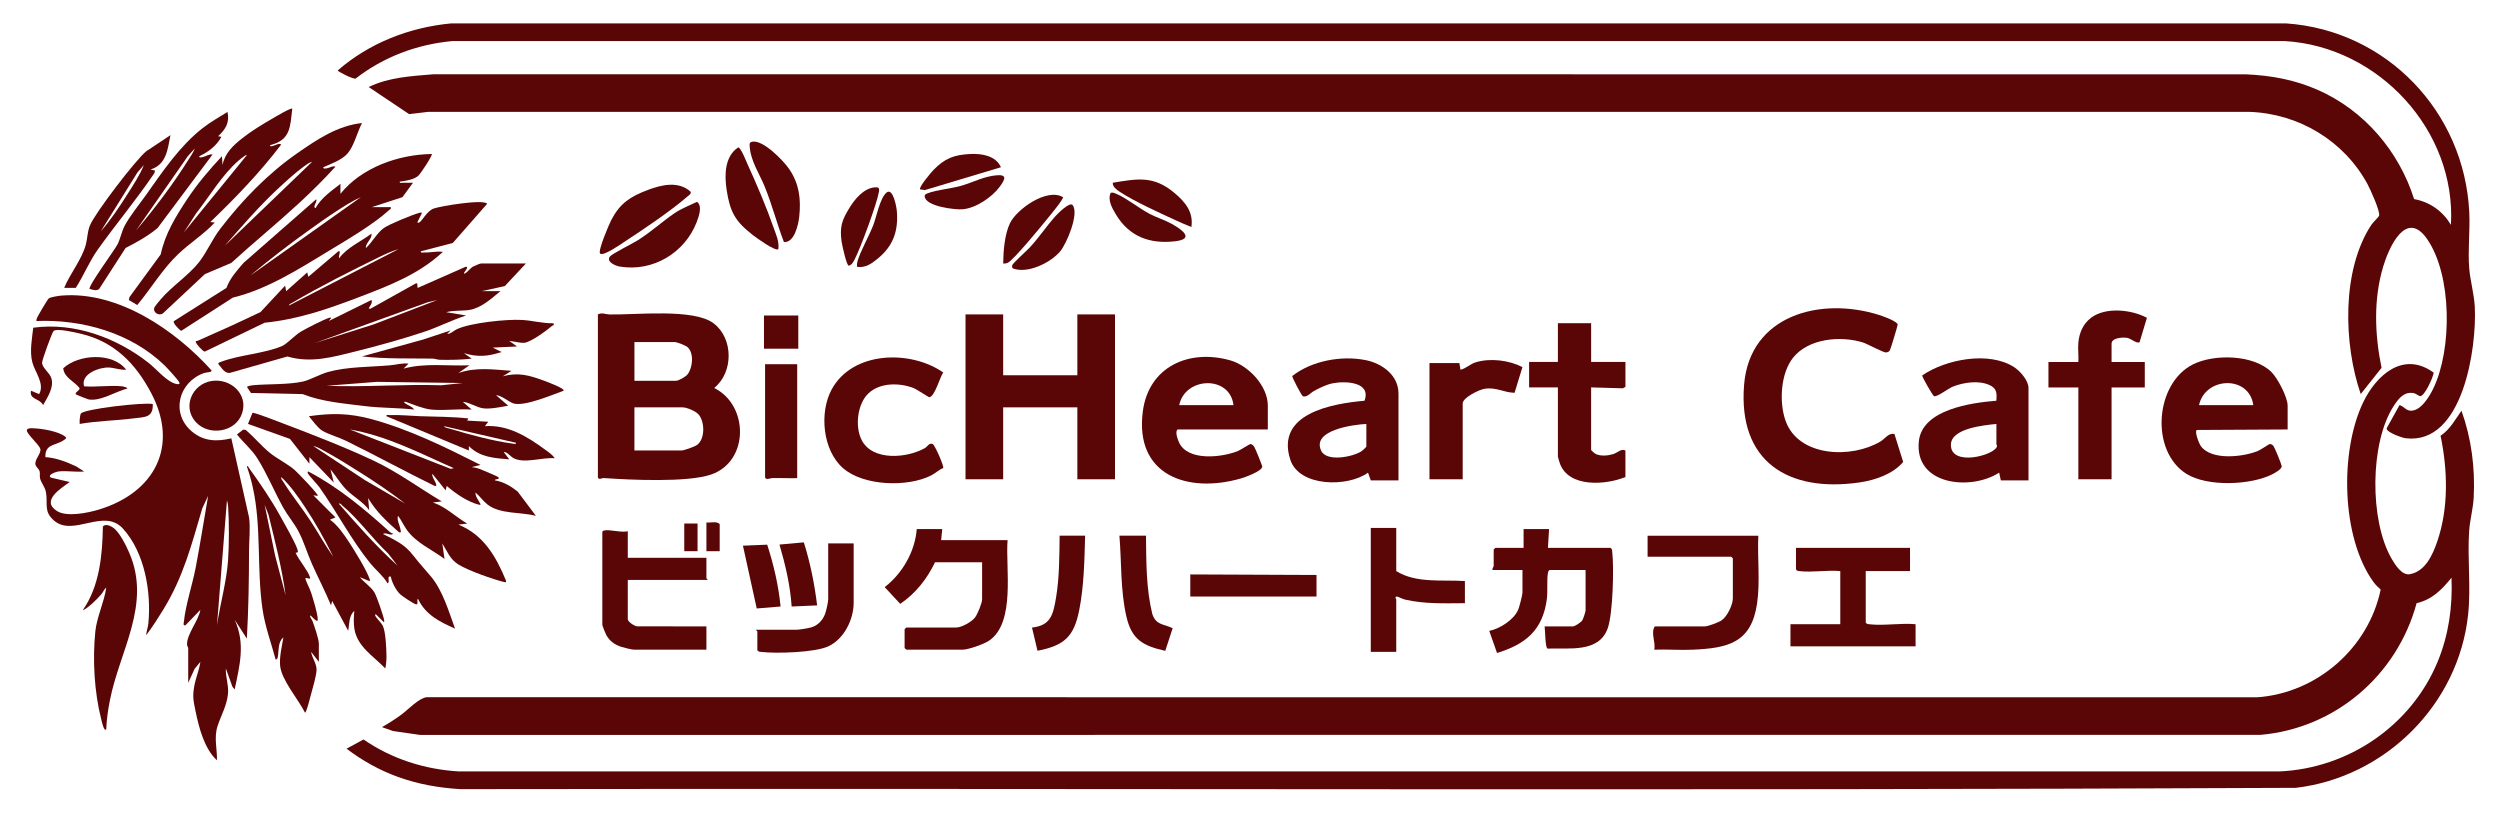 <svg viewBox="0 0 1778.82 579.39" xmlns="http://www.w3.org/2000/svg" data-sanitized-data-name="レイヤー 1" data-name="レイヤー 1" id="_レイヤー_1">
  <defs>
    <style>
      .cls-1 {
        fill: #5b0606;
      }
    </style>
  </defs>
  <path d="M1707.3,288.27c2.77.6,4.43,3.62,7.55,3.92,7.41.72,13.71-9.99,16.49-15.71,13.47-27.72,13.51-80.78-4.5-106.55-14.9-21.32-27.09,6.23-31.14,19.76-6.98,23.31-6.02,48.42-1.16,72.04l-14.82,18.67c-12.23-35.5-13.73-88.06,7.54-120.39,1.16-1.76,5.04-5.42,5.48-6.39,1.22-2.69-6.32-19.12-8.17-22.54-16.61-30.78-48.93-50.3-84.01-51.47H304.44s-13.33,1.6-13.33,1.6l-28.77-19.28c14.3-6.99,30.51-7.78,46.04-9.09l1289.77.04c18.09.85,34.55,3.83,51.11,11.13,32.88,14.49,57.67,43.51,68.44,77.65,11.27,2.05,20.35,8.57,26.21,18.3,3.82-67.12-51.45-126.8-118.14-130.73H321.78c-25.07,2.31-48.89,11.25-68.72,26.66-1.78.67-12.79-5.05-12.78-5.76,22.56-19.59,50.92-30.64,80.71-33.49h1305.57c71.64,4.9,126.89,62.93,130.39,134.23.64,13.05-1.09,27.31-.02,40.17.74,8.86,3.49,18.18,3.96,27.54,1.44,28.48-8.28,98.2-49.19,93.24-2.67-.32-13.79-4.27-13.55-7.05l9.14-16.48Z" class="cls-1"></path>
  <path d="M1751.39,292.2c7.09,19.65,9.82,40.9,8.71,61.83-.42,7.91-2.66,15.76-3.21,23.56-1.38,19.59,1.37,40.05-.77,59.86-6.89,63.87-58.86,115.63-122.61,123.12-435.31,2.09-870.83.25-1306.22.92-15.31-.96-29.69-3.49-44.1-8.68-13.18-4.74-25.47-11.67-36.61-20.09l12.07-6.56c20.14,13.84,43.39,21.28,67.85,22.73h1295.33c49.13-2.13,93.83-32.61,112.6-78,7.83-18.94,10.77-39.31,9.87-59.81-6.84,8.43-13.75,15.55-24.82,18.1-13.82,51.22-57.84,89.12-111.09,93.69l-1309.47.05-19.29-2.77-7.85-2.77c4.67-2.65,9.82-5.92,14.11-9.13,4.68-3.51,12.3-11.66,17.76-12.17l1302.43.07c42.54-3.04,79.18-35.05,87.83-76.65-1.72-1.51-3.74-3.48-5.08-5.33-23.04-31.81-24.07-92.93-7.43-127.76,9.41-19.7,28.78-36.93,50.25-21.24-.35,3.21-6.56,16.97-9.64,16.68-1.21-.11-2.98-1.89-4.92-2.19-6.67-1.03-10.48,4.01-13.76,8.99-17.26,26.24-17.34,81.76-1.69,108.8,2.48,4.28,7.3,12.1,12.93,11.13,11.18-1.94,16.42-13.91,19.72-23.64,8.04-23.72,7.33-50.61,2.23-74.87,6.75-4.55,10.36-11.41,14.88-17.85Z" class="cls-1"></path>
  <path d="M41.33,335.5c-1.19.16-8.15,2.37-5.13,4.34l13.4,3.13c-6.29,4.55-20.82,13.4-8.92,20.73,6.97,4.3,21.74,1.25,29.41-1.05,39.7-11.9,57.62-44.94,37.44-83.07-11.18-21.13-26.35-36.54-50.04-42.11-3.69-.87-16.96-4.04-19.32-1.97-1.13.99-8.16,20.39-8.22,22.54-.1,3.64,5.59,7.24,6.67,11.29,1.81,6.76-2.89,13.36-5.94,18.92-2.66-5.08-9.87-3.77-8.65-10.23l5.8,2.42c4.21-7.31-3.08-15.82-4.83-22.68-2.02-7.92-.22-16.61.64-24.58,29.26-4.05,59.55,7.23,82.28,25.17,5.43,4.28,13.07,13.71,19.76,14.9.98.17,2.54.34,1.92-1.13-.71-1.7-8.75-10.43-10.61-12.23-23.73-22.97-58.41-32.8-91.02-31.47-.19-.92.1-1.51.43-2.32.62-1.54,7.47-13.17,8.29-13.76,1.4-1,7.04-1.85,9.01-2.01,40.26-3.37,81.09,24.64,106.74,53.14.68,1.58-3.66,1.39-5.16,1.92-18.36,6.46-24.07,28.88-8.61,41.75,8.39,6.98,17.67,7.2,27.92,4.76l12.62,56.28c1.07,7.91-.01,16-.02,23.57-.02,20.96-.36,41.71-1.55,62.62l-8.65-13.38c7.73,17.11,3.56,32.23-.02,49.6l-1.59-1.94-4.69-13.01c-.25,5.97,2.05,11.7,1.56,17.71-.69,8.41-5.02,15.82-7.45,23.25-2.67,8.18-.27,16.07-.42,24.38-8.95-8.08-12.85-23.23-15.21-34.78-1.51-7.39-2.33-10.39-.96-17.99,1.05-5.82,3.53-11.42,4.35-17.29l-4.08,4.96-4.57,9.99v-24.8c0-.3-.78-1.33-.83-2.35-.37-7.38,8.31-17.24,9.49-24.81l-10.64,11.02c-1.92.36-1.18-1.5-1.07-2.65,1.02-11.07,6.08-26.53,8.32-38.14,3.29-17.03,5.9-34.24,8.91-51.32l-4.14,8.84c-7.78,26.24-13.39,48.64-27.82,72.18-3.79,6.18-7.77,12.39-12.14,18.17.15-2.81,1.28-5.48,1.55-8.28,2.21-22.36-2.52-50.59-18.13-67.67-13.59-14.87-35.1,6.07-48.83-5.53-7.69-6.5-4.44-11.9-5.86-20.12-.69-4.02-3.4-6.75-4.2-9.97-.42-1.68.08-3.47-.36-5.15s-2.71-3.02-2.97-4.97c-.48-3.55,4.06-7.52,3.54-10.64-.57-3.42-11.14-11.81-9.47-14.11,1.26-1.16,3.19-.86,4.77-.81,5.93.18,17.85,2.2,22.41,5.96,1.4,1.15-.3,1.94-1.29,2.6-5.94,3.97-13.15,2.45-12.87,11.94,7.71.51,15.16,3.41,22.08,6.68l5.5,3.56c-5.79.57-12.91-.77-18.51,0ZM154.38,444.93c2.21-14.94,6.8-31.06,7.88-46.06.78-10.84.81-27.76.05-38.6-.11-1.52-.4-2.85-.83-4.29l-7.09,88.95Z" class="cls-1"></path>
  <path d="M425.41,223.71c3.05-1.56,5.38-.02,8.24.04,18.76.38,59.87-4.44,74.07,6.28s14.27,34.93.43,46.04c24.64,12.07,25.08,52.23-2.2,61.58-16.85,5.77-57.59,3.83-76.22,2.51-1.77-.13-3.23,1.51-4.32-.32v-116.12ZM451.41,270.94h29.55c1.89,0,6.83-2.83,8.16-4.45,3.78-4.61,4.88-15.25.06-19.51-1.29-1.14-7.48-3.6-9-3.6h-28.76v27.55ZM451.41,320.54h33.48c1.76,0,9.38-2.71,11.04-3.93,5.88-4.33,5.59-16.41,1.18-21.66-2.02-2.41-8.48-5.11-11.43-5.11h-34.27v30.7Z" class="cls-1"></path>
  <polygon points="713.78 223.71 713.78 267.01 766.56 267.01 766.56 223.71 793.35 223.71 793.35 341.01 766.56 341.01 766.56 289.84 713.78 289.84 713.78 341.01 686.99 341.01 686.99 223.71 713.78 223.71" class="cls-1"></polygon>
  <path d="M1347.95,308.81l6.21,19.9c-7.34,8.66-20.05,12.97-31.07,14.56-50.81,7.35-86.53-14.89-82.12-69.47,4.01-49.67,54.45-62.84,96.02-49.7,2.42.76,13.34,4.63,13.25,6.91-.04.98-5,17.32-5.5,18.15-.64,1.06-1.26,1.31-2.4,1.6-2,.51-13.37-6.05-17-7.15-15.82-4.81-38.42-2.84-49.42,10.79-9,11.14-10.11,31.72-5.49,44.87,9.16,26.07,47.08,27.17,67.6,14.84,3.32-1.99,5.72-6.29,9.92-5.3Z" class="cls-1"></path>
  <path d="M1627.71,305.58l-64.63.36c-1.77,1.09,1.59,9.66,2.84,11.4,7.49,10.48,30.01,7.84,40.51,3.58,2.07-.84,7.93-4.85,8.41-4.95.9-.19,2.1.46,2.68,1.2.97,1.23,5.65,12.63,5.96,14.38.39,2.15-4.84,4.99-6.76,5.95-15.46,7.76-46.2,9-61.11-.41-25.91-16.35-22.26-64.41,4.84-77.86,15.22-7.56,43.12-6.97,55.76,5.5,4.41,4.35,11.51,17.93,11.51,23.93v16.93ZM1603.28,288.26c-2.89-21.43-34.2-20.32-38.61,0h38.61Z" class="cls-1"></path>
  <path d="M902.08,305.58h-64.21c-1.95,1.68.04,6.98,1.04,9.19,6.18,13.58,30.48,10.77,41.88,6.15,1.91-.77,8.42-5.02,8.93-4.99,1.16.09,2.11,1.08,2.74,2.02s5.67,13.27,5.67,14.02c-.03,3.22-12.14,7.59-15.14,8.45-38.01,10.94-75.81-2.19-69.84-47.74,4.17-31.78,32.83-44.57,62.14-36.3,13.11,3.69,26.8,18.21,26.8,32.27v16.93ZM877.65,288.26c-2.48-21.37-34.43-20.27-38.61,0h38.61Z" class="cls-1"></path>
  <path d="M346.63,144.99l-24.46,27.9-22.81,5.95c-.18,1.38,1.79.73,2.74.78,4.48.19,8.63-1.07,13.01-.39-17.22,16.06-38.77,24.23-60.45,32.49-21.86,8.33-42.83,15.54-66.39,17.9l-42.52,20.53c-1.25.2-5.86-5.16-6.33-6.38-.56-1.46.56-1.01,1.08-1.23,15.06-6.61,30.06-13.38,44.87-20.53l17.47-18.76.78,3.93,14.98-13.37.77,3.14,21.29-18.1c2.62-1.11-.46,4.38.77,4.71,5.86-7.67,15.23-11.62,22.86-17.31.71,3.58-4.42,6.78-3.95,10.23,4.27-3.79,8.08-10.97,12.62-14.16,4.04-2.84,20.35-9.52,25.37-10.87.67-.18,1.82-.51,1.82.24l-3.15,6.3c-.17.53.75.57,1.17.38,2.2-1,5.51-8.29,10.46-10.02s35.42-6.85,38-3.35ZM283.59,177.26c-4.47,1.26-9.51,3.56-13.69,5.6-20.05,9.79-42.82,21.26-61.96,32.56-.86.51-2.16.8-2.35,1.98l77.99-40.14Z" class="cls-1"></path>
  <path d="M374.2,187.49l-15.03,16.08-16.49,3.6h13.39c-6.3,5.19-13.5,11.85-21.75,13.3-5.27.93-11.59.18-16.85,1.67l14.17,2.34c-10.14,3.26-19.66,8.21-29.77,11.59-15.21,5.09-33.4,10.14-49.01,14.01-16.45,4.08-31.66,8.44-48.38,3.58l-41.15,11.72c-3.9.11-6-4.14-8.16-6.65.62-.98,1.55-1.06,2.5-1.42,12.58-4.79,31.23-5.87,43.18-11.17,3.35-1.48,8.91-7.63,13.38-10.25,4.05-2.38,16.04-8.54,20.12-9.82.4-.13,1.29-.22,1.16.38l-1.57,1.96,30.34-14.95c1.05,1.82-1.02,4.36-1.97,5.9l1.16.38,32.35-18.07c2.21-.63.45,2.49,1.54,3.12l33.9-14.95c3.06-.38-1.06,3.56-1.2,4.71,1.1.87,4.59-3.69,6.04-4.59.99-.61,5.38-2.49,6.17-2.49h31.91ZM311.17,213.48l-6.71,1.55-80.74,29.14,42.16-13.36,45.28-17.33Z" class="cls-1"></path>
  <path d="M995.05,341.8h-19.7l-1.96-5.49c-14.39,10.49-49.03,10.25-55.33-9.29-10.57-32.77,29.47-39.82,52.81-41.88,5-13.42-13.47-14.19-22.51-12.43-4.61.9-9.32,3.25-13.42,5.48-2.57,1.4-4.75,4.57-7.88,3.81-.8-.19-7.84-13.56-7.57-14.47,13.93-10.9,34.92-14.71,52.11-11.32,11.69,2.3,23.46,10.67,23.46,23.8v61.8ZM972.2,301.65c-8.97.46-39.15,4.27-32.12,19.11,3.85,8.14,22.92,4.33,28.92.13.58-.41,3.2-2.88,3.2-3.1v-16.14Z" class="cls-1"></path>
  <path d="M1443.34,341.8h-19.7l-1.18-5.5c-20.24,13.09-60.58,8.99-57.13-22.45,2.48-22.57,37.34-27.26,55.16-28.73.37-5.48.37-8.76-4.97-11.18-7.65-3.47-18.38-1.85-25.96,1.13-3.44,1.36-11.16,7.56-13.45,6.82-.84-.27-8.85-14.11-8.36-14.81,16.85-11.49,47.4-17.38,65.28-5.9,4.34,2.78,10.31,9.57,10.31,14.89v65.74ZM1420.5,301.65c-8.58.92-31.98,3-32.37,14.56-.56,16.37,31.74,7.64,32.78,1.24.11-.65-.41-1.06-.41-1.24v-14.56Z" class="cls-1"></path>
  <path d="M278.08,147.34c.36,1.52-.55,1.52-1.32,2.22-11.12,10.14-29.2,20.69-42.27,28.62-21.53,13.07-44.23,27.63-68.82,33.58l-36.78,23.68c-1.26-.74-6.12-5.59-5.19-6.94l37.42-23.65c2.7-7.2,7.28-12.08,12.14-17.78l51.64-45.23c1.32,1.46-2.85,5.29-.41,6.29,4.1-7.43,11.23-12.2,17.74-17.31v7.08c15.08-18.77,41.31-27.97,64.99-28.33.83.74-8.11,14.4-9.85,15.74-3.44,2.64-8.76,3.38-12.99,3.95-.18,1.37,1.79.74,2.75.78,2.23.09,4.48-.07,6.71,0l-7.48,10.24-21.68,7.08h13.39ZM256.81,140.26c-6.07,2.67-11.72,6.32-17.27,9.9-6.78,4.38-13.44,9.17-20.01,13.86-14.19,10.12-28.24,20.99-41.51,32.12l78.79-55.88Z" class="cls-1"></path>
  <path d="M306.84,291.41c-5.75-.58-12.68-3.51-18.14-5.5-2.32-.15-.66.9.14,1.44,1.84,1.23,4.62,1.94,5.78,4.05-11.57-1.28-23.37-1.01-34.96-2.45-14.77-1.84-30.53-3.05-44.26-8.52l-36.82-.82-2.91-4.35c1.11-.69,3.03-1.05,4.33-1.17,10.87-.96,24.87-.33,35.26-2.55,5.34-1.14,12.29-5.27,18.29-6.91,13.85-3.81,29.71-3.43,44.13-4.72,4.22-.38,8.91-1.78,13-1.18l-3.53,3.55c15.22-4.19,31.26-1.73,46.87-2.36l-7.87,5.5c12.77-4.38,24.69-2.5,37.81-1.56l-6.29,3.92c11.18-3.1,19.18-.68,29.55,3.14,1.25.46,14.99,5.49,13.77,7.09-8.03,2.93-27.58,11.26-35.48,9.09-3.52-.97-8.27-5.71-12.58-5.92l8.66,7.48c-5.06.9-12.57,2.53-17.66,1.89-4.79-.6-9.72-4.25-14.64-4.64l6.3,5.5c-9.23-.68-19.68.92-28.76,0ZM329.29,272.53l-61.09-.83-35.82,2.79c27.19,1.12,54.32-1.26,81.59-.36l15.33-1.6Z" class="cls-1"></path>
  <path d="M314.32,356.77l-6.29.77c9.25,3.06,16.14,10.25,24.41,14.98l-6.29.77c17.9,7.16,26.81,22.71,33.86,39.78.18,1.15.08,1.41-1.12,1.12-8.02-1.95-25.63-8.18-32.51-12.4-6.29-3.86-7.92-9.17-11.67-15.11l1.58,11.01c-9.15-6.8-19.89-11.15-26.72-20.54-2.25-3.1-3.96-7.12-6.38-10.16-.98,3.18,1.43,6.91,1.81,10.01.14,1.18.76,2.09-1.01,1.79-8.44-7.38-16.29-14.64-22.07-24.4l.8,8.65c-4.24-5.9-11.07-9.44-16.18-14.54-4.27-4.27-7.56-9.96-11.41-14.58l2.37,9.44-17.34-18.1v4.72s-13.82-17.67-13.82-17.67l-29.9-10.68,3.19-7.84c.85-.62,16.64,5.55,19.06,6.47,21.74,8.24,46.13,17.6,67.05,27.47,17.13,8.08,32.38,19.35,48.56,29.03ZM288.32,358.32c-10.21-7.89-21.36-15.44-32.37-22.36-7.85-4.93-16.49-10.4-24.61-14.77-2.57-1.38-5.55-3.33-8.41-3.79l36.78,24.25,28.61,16.67Z" class="cls-1"></path>
  <path d="M1102.2,376.44l-.79,13.38h44.51c1.12.69,1.09,1.57,1.22,2.72,1.33,11.31.48,44-3.16,54.39-6.25,17.84-27.69,13.96-42.84,14.57-1.7-.39-1.71-13.33-2.1-15.78h20.09c1.45,0,5.79-2.91,6.7-4.32.69-1.06,2.36-6.14,2.36-7.09v-28.74h-25.61c-.78.5-1.02,1.09-1.18,1.97-.91,4.95-.03,13.2-.8,18.89-2.95,21.96-15.02,31.92-35.43,38.19l-5.52-15.73c7.65-1.56,17.54-7.89,20.64-15.21.73-1.73,2.99-10.44,2.99-11.97v-16.14h-21.27c-.46-1.1.79-2.36.79-2.76v-11.81l1.18-1.18h20.09v-13.38h18.12Z" class="cls-1"></path>
  <path d="M226.08,352.81l-3.15-.39,15.75,15.76-3.93,1.56c5.48,3.92,9.69,10.12,13.41,15.73,3.93,5.94,12.95,20.56,14.94,26.8.16.51.16,1.33-.38,1.16l-6.7-2.75c2.9,3.59,8.1,6.96,10.4,10.86,1.59,2.69,6.46,16.74,6.94,19.84.07.46.21,1.3-.4,1.18l-5.52-5.5c-.58-.12-.54.83-.38,1.17.75,1.64,4.29,4.85,5.38,7.22,1.98,4.29,2.4,15.12,2.53,20.3.08,3.35-.13,6.64-.83,9.88-8.38-8.87-19.74-15.22-21.96-28.03-.72-4.17-.43-8.73-.09-12.91-3.98,3.48-3.49,9.5-4.32,14.17l-11.42-21.25-.79,3.14c-4.17-9.94-9.13-19.55-13.54-29.38-3.56-7.95-5.75-16.1-9.97-23.89-3.01-5.55-7.48-10.8-10.51-16.26-6.25-11.25-11.58-24.23-18.44-35.11-4.08-6.48-9.8-11.03-14.51-16.99l4.48-3.46,1.8.29c5.73,4.83,11.29,11.5,16.97,16.15,5.37,4.39,12.26,7.6,17.72,12.21,1.58,1.34,17.48,17.7,16.54,18.5ZM237.11,396.12c-5.97-12.2-12.88-24.51-20.46-35.84-4.8-7.18-10.25-15.03-16.56-20.84-.27,1.33.64,2.09,1.26,3.07,5.96,9.53,13.2,18.45,19.39,27.86,5.6,8.5,10.47,17.47,16.36,25.76Z" class="cls-1"></path>
  <path d="M1478.8,243.78c.68-7.06,3.35-13.34,9.08-17.69,10.3-7.83,28.88-5.83,39.71.05l-5.21,17.32c-1.91,1.32-6.08-2.53-8.7-3.03-3.12-.6-11.24-.14-11.24,4.14v12.99h23.64v18.11h-23.64v65.34h-23.64v-65.34h-21.27v-18.11h21.27c.31-4.46-.42-9.38,0-13.78Z" class="cls-1"></path>
  <path d="M226.87,470.91l-5.51-7.09c.63,4.23,4.04,8.47,3.88,12.87s-2.87,13.33-4.11,18c-.47,1.75-3.09,12.43-4.11,12.41-4.6-9.34-16.79-23.27-17.71-33.45-.58-6.36,1.28-13.79,2.34-20.07-4.02,3.08-3.19,9.44-3.97,13.74-.17.94-.43,1.86-1.53,2.01-3.21-11.9-7.59-23.63-9.37-35.91-4.17-28.66-.63-58.49-6.93-86.76-1.11-4.98-2.5-9.89-4.2-14.7.51-1.09,1.51,1.03,1.76,1.39,7.97,11.11,15.38,21.88,22.02,33.9,3.05,5.52,10.3,18.09,12.09,23.35.28.81.53,1.5.37,2.38l-1.56.37c2.11,4.88,8.87,12.75,10.22,17.35.8,2.74-3.96-1.2-3.13,1.54s3.07,6.53,4.14,10.04c1.53,5.06,4.21,13.28,4.53,18.32.22,3.48-4.28-1.98-5.14-2.75-1,.89.88,2.62,1.42,4.09,1.26,3.43,4.49,12.84,4.49,15.98v12.99ZM203.23,423.67c-2.6-19.42-7.52-38.48-12.2-57.47l-2.75-7.08,7.47,36.22,7.49,28.33Z" class="cls-1"></path>
  <path d="M1132.13,230v27.55h24.42v17.71l-1.78,1.03-22.65-.64v44.48c0,.33,2.66,2.62,3.36,2.94,3.56,1.62,8.59,1.18,12.25.06,3.44-1.05,5.51-4.08,8.81-2.61v18.89c-13.97,5.73-40.37,7.77-46.65-9.67-.28-.76-1.41-4.53-1.41-4.89v-49.21h-20.48v-18.11h20.48v-27.55h23.64Z" class="cls-1"></path>
  <path d="M617.93,279.88c-7.9,7.51-9.71,23.46-4.91,33.08,7.65,15.33,32.45,13.06,45.08,5.87,1.87-1.06,2.81-3.83,5.52-2.94,1.41.46,8.24,15.88,7.51,17.12-3.13,1.27-5.57,3.74-8.55,5.26-16.8,8.53-48.05,7.6-62.67-5.11s-17.1-39.68-8.1-56.16c14.86-27.21,55.95-28.25,79.33-11.97-2.32,3.17-6.06,17.29-9.89,17.59-.65.05-8.85-5.59-11.31-6.54-9.93-3.83-23.82-3.97-32.01,3.81Z" class="cls-1"></path>
  <path d="M670.44,376.44l-.79,7.87h47.27c-1.57,19.86,5.88,58.49-13.13,71.51-3.53,2.42-14.71,6.43-18.78,6.43h-40.18l-1.18-1.18v-13.38l1.18-1.18h35.45c3.84,0,10.99-3.96,13.41-7.07,1.81-2.32,5.1-10.32,5.1-13.01v-26.37h-33.48c-5.79,11.95-13.74,22.11-24.78,29.61l-11.04-11.9c12.68-9.88,21.51-25.23,22.82-41.33h18.12Z" class="cls-1"></path>
  <path d="M257.6,87.51c-3.37,6.36-5.62,16.26-10.26,21.63-4.07,4.7-11.71,7.4-17.31,9.87-.22,1.34,1.9.85,2.68.72,1.96-.34,4.11-2,5.97-1.12-8.24,9.05-16.98,17.69-25.98,26-15.69,14.46-32.35,28.05-48.12,42.45l-18.81,7.98-29.7,27.79c-2.7,2.32-7.41-.36-6.29-3.85.32-1.01,3.47-4.72,4.44-5.86,7.91-9.37,20.19-17.3,27.55-26.79,5.4-6.96,9.2-16.04,14.99-23.6,15.53-20.26,33.9-39.25,54.88-53.8,14.08-9.77,28.41-19.46,45.94-21.39ZM222.14,115.07c-2.14.49-4.46,2.31-6.23,3.6-5.98,4.37-13.13,10.93-18.6,16.05-13.3,12.45-25.42,26.47-37.4,40.16l62.24-59.82Z" class="cls-1"></path>
  <path d="M1359.04,389.82v16.53h-31.51v36.61c.69,1.12,1.57,1.09,2.72,1.22,10.11,1.19,22.44-1.02,32.74-.04v15.75h-89.03v-15.75h35.45v-37.79c-9.07-.9-19.89,1.09-28.8.04-1.15-.13-2.03-.1-2.72-1.22v-15.35h81.15Z" class="cls-1"></path>
  <path d="M341.89,330.79l-6.29,1.56c1.86.19,3.72.59,5.48,1.23s12.91,5.36,13.43,5.88c1.91,1.95-2.88,1.08-2.36,2.34,6.07.97,11.43,4.19,16.14,7.89l13,17.31c-10.55-2.72-25.42-1.1-34.25-7.89-3.04-2.34-5.69-6.12-8.69-8.64-.3,2.74,2.37,5.85,3.54,8.27.18.55-.62.51-1.16.37-8.07-2.04-16.63-7.95-22.87-13.36l-.78,3.14-9.46-11.8c-.41,2.53,2.15,5.09,2.71,7.53.28,1.21.05,1.28-1.12,1.11-21.2-10.38-41.98-21.75-63.16-32.15-5-2.46-12.05-4.41-16.59-7.04-3.35-1.94-7.16-7.41-9.69-10.38,16.02-2.31,28.5-2.23,44.12,1.96,27.41,7.35,52.8,20.02,78,32.68ZM322.98,333.15c-24.12-10.56-47.75-23.1-74.05-27.56l71.66,27.97,2.39-.42Z" class="cls-1"></path>
  <path d="M446.69,378.01v18.89h55.94v14.56c0,.24,1,.6.79,1.18h-56.73v27.95c0,1.79,4.77,5.01,6.76,5.05l49.18.07v16.53h-51.61c-1.54,0-7.19-1.43-9.02-2.01-4.56-1.43-8.25-4.13-10.58-8.32-.58-1.05-2.85-6.64-2.85-7.39v-66.13c.49-.83.99-.85,1.8-1.02,3.29-.69,12.16,1.77,16.33.62Z" class="cls-1"></path>
  <path d="M1251.1,381.16c-.76,15.85,1.41,32.65-.9,48.31-4.11,27.9-20.6,31.72-45.95,32.82-9.03.39-18.18-.36-27.22-.03,1.17-5.4-2.66-11.91.4-16.54h35.45c2.34,0,10.04-2.87,12.16-4.38,3.97-2.83,7.93-10.97,7.93-15.69v-28.34l-1.18-1.18h-59.48v-14.96h78.79Z" class="cls-1"></path>
  <path d="M207.96,77.28c-1.52,12.8-1.02,22.36-15.75,25.98-.17,1.48,1.6.61,2.4.43,1.59-.36,3.77-2.03,5.47-.84-15.11,19.87-32.45,37.86-50.42,55.12l3.15.4c-7.78,8.24-17.77,14.59-26.01,22.42-11.1,10.54-19.33,24.48-29.13,36.26l-5.97-3.56.38-2.03,22.29-30.49c3.12-14.74,10.68-26.95,18.9-39.37,7.23-10.92,15.73-20.9,24.67-30.46l.38,6.29c1.78-8.69,7.65-14,14.25-19.22,6.18-4.89,14.12-9.72,20.97-13.68,2.07-1.2,13.35-8,14.42-7.23ZM175.66,110.35c-.66-.6-5.11,3.2-5.93,3.91-11.68,10.14-20.66,25.44-30.17,37.56l-8.8,13.63,44.9-55.1Z" class="cls-1"></path>
  <path d="M1038.38,258.35l.8,4.72c3.81-.78,6.75-4.05,10.85-5.29,10.41-3.16,23.72-1.49,33.21,3.42l-5.57,18.29c-7.84-.18-12.92-4.18-21.37-2.85-3.81.6-15.55,6.22-15.55,10.44v53.93h-23.64v-82.66h21.27Z" class="cls-1"></path>
  <path d="M75.6,518.93c-1.64,2.1-3.38-6.41-3.55-7.07-4.98-19.41-6.24-42.54-4.23-62.5,1.02-10.18,6.32-20.98,7.77-31.19-1.52,1.02-2.2,3.19-3.53,4.73-1.87,2.17-4.92,5.22-7.08,7.1-.8.69-5.29,4.52-5.93,3.91,11.79-16.92,13.85-39.13,14.15-59.3,1.82-2.09,5.15-.56,7.09.69,4.66,3.02,9.5,13,11.74,18.18,15.83,36.66-6.92,69.42-13.84,104.83-1.32,6.74-2.37,13.8-2.6,20.63Z" class="cls-1"></path>
  <path d="M279.65,379.6c-1.02,2.22-5.36-1.26-7.08.38,9.15,4.72,15.1,7.05,21.6,15.42,4.6,5.92,8.09,9.54,12.6,14.96,8.29,9.95,12.63,24.93,17,36.93-11.03-4.92-20.97-9.78-26.39-21.25-1.16.74.76,4.58-1.54,3.91-1.78-.51-9.54-5.63-11.05-7.07-3.13-2.99-5.89-8.33-6.71-12.59-3.32-.81-.16,4.19-2.35,4.72-2.98-5.16-8.39-9.44-12.23-14.16-13.22-16.25-23.8-36.55-35.97-53.81-1.75-2.47-7.66-8.5-8.53-10.38-.19-.42-.15-1.34.38-1.17,21.37,11.19,40.07,26.82,57.89,42.93.65.59,1.49,1.11,2.39,1.16ZM282.8,402.42l-6.68-8.67c-11.1-10.37-20.76-24.13-32.31-33.84-.88-.74-1.28-1.91-2.76-1.56,13.31,15.25,26.72,30.47,41.75,44.08Z" class="cls-1"></path>
  <path d="M993.47,375.65v30.7c14.25,8.87,32.69,6,48.85,7.09v15.75c-14.49.06-28.49.68-42.71-2.59-1.53-.35-5.12-2.21-5.73-2.14-1.84.24-.41,1.87-.41,1.97v37.4h-18.12v-88.18h18.12Z" class="cls-1"></path>
  <path d="M155.18,96.95l2.35.39c-3.41,6.34-9.27,10.84-15.74,13.8-.19,1.4,1.75.75,2.56.59,2.24-.44,4.65-2.34,6.88-1.79l-39.08,52.28c-6.91,5.79-14.81,10.13-22.79,14.23l-18.83,29.2c-2.07,1.59-4.55.46-6.75-.06-1.3-1.84,17.79-27.7,19.84-31.73s2.86-8.89,5.03-13.09c3.58-6.94,10.77-15.7,15.46-22.34,11.66-16.52,24.1-34.88,40.12-47.3,5.56-4.31,11.68-7.8,17.65-11.49,1.63,7.73-1.34,12.31-6.7,17.31ZM96.88,163.87c13.32-15.65,26.4-33.01,37.35-50.45,1.52-2.42,3.43-5.16,4.39-7.81l-5.03,5.59-36.71,52.67Z" class="cls-1"></path>
  <path d="M607.41,386.67v42.12c0,12.03-6.8,25.72-17.82,31-9.52,4.56-37.26,5.33-48,4.07-1.15-.13-2.03-.1-2.72-1.22v-13.38c0-.24-1-.6-.79-1.18h28.76c1.91,0,8.1-1.05,10.19-1.62,4.83-1.33,8.33-5.06,10.04-9.65.79-2.12,2.22-8.39,2.22-10.38v-39.76h18.12Z" class="cls-1"></path>
  <path d="M393.9,230.01c.49,1.83-.43,1.32-1,1.8-3.9,3.33-15.26,11.76-19.98,12.11-2.88.21-7.48-1.12-10.53-1.31l5.51,3.92-17.33.8,6.3,3.13c-9.57,3.16-17.05,3.79-26.78.8l5.51,3.92c-7.46.88-14.95.94-22.49.83-1.86-.03-3.59-.83-5.45-.85-16.67-.23-33.57.29-50.06-1.55l43.49-12.03,19.53-6.47-2.36,2.37c1.96.47,4.65-2.29,6.92-3.32,9.99-4.52,35.07-7.13,46.25-6.52,7.3.4,15.03,2.58,22.46,2.36Z" class="cls-1"></path>
  <path d="M567.23,259.13v81.09c-5.9.14-11.85-.17-17.76-.04-2,.04-3.82,1.59-5.09-.35v-80.7h22.85Z" class="cls-1"></path>
  <path d="M333.24,297.72l-.8,1.56,14.97.8-2.36,3.14c16.22-1.15,30.24,7.46,42.79,16.69,2.43,1.79,5.2,3.52,6.84,6.14-8.73-.8-21.71,4.1-29.4-.13-2.17-1.19-4.78-4.83-6.84-4.19l3.93,5.12c-10.69-.88-20.85-1.42-28.76-9.44v3.14s-58.69-24.41-58.69-24.41c-.19-1.37,1.79-.74,2.74-.78,7.22-.27,14.22.53,21.29.78,11.42.4,22.89.3,34.27,1.59ZM367.11,315.04l-51.2-11.81c.45,1.2,3.45,1.56,4.73,1.95,13.16,4.01,30.4,8.66,43.94,10.42.86.11,2.71.87,2.54-.57Z" class="cls-1"></path>
  <path d="M815.41,381.16c.21,18.66.05,37.57,4.49,55.74,2.7,8,7.92,6.93,14.48,10.08l-5.26,16.11c-15.85-3.57-23.86-7.96-27.64-24.32-4.35-18.83-3.4-38.51-4.98-57.62h18.91Z" class="cls-1"></path>
  <path d="M772.08,381.16c-.44,17.29-.8,35.92-4.17,52.91-3.76,18.96-10.59,25.24-29.7,28.97l-3.92-16.51c13.53-1.44,15.09-9.51,17.08-21.12,2.44-14.27,2.39-29.77,2.59-44.25h18.12Z" class="cls-1"></path>
  <path d="M121.29,96.17c-1.99,10.04-2.85,21.01-14.17,24.41l3.14.78-.31,1.65c-12.65,18.81-27.44,36.37-40.52,54.77-5.83,8.21-10.02,18.5-15.5,27.05l-8.27-.03c4.25-10.19,12.48-20.06,15.39-30.67,1.19-4.33,1.12-9.25,2.9-13.64,3.58-8.84,32.49-46.64,40.08-52.85l17.26-11.48ZM71.67,164.66c7.18-8.24,13.38-17.59,19.23-26.83,4.09-6.46,8.64-13.37,11.48-20.4l-4.57,5.26-26.14,41.97Z" class="cls-1"></path>
  <polygon points="936.74 424.46 846.93 424.46 846.93 408.72 936.74 409.11 936.74 424.46" class="cls-1"></polygon>
  <path d="M553.83,177.26c-1.93,1.9-15.75-8.12-18.05-9.91-12.62-9.84-16.35-16.33-18.78-32.41-1.56-10.34-1.46-23.63,8.21-30.03,1.81-.27,5.74,9.86,6.7,11.98,6.4,14,13.54,30.73,18.57,45.21,1.74,5.01,4.04,9.65,3.34,15.16Z" class="cls-1"></path>
  <path d="M426.99,180.41c-1.79-1.78,6.37-20.85,7.98-23.92,6.24-11.94,13.48-16.6,25.94-21.32,9.78-3.71,21.78-6.54,30.36,1.13.91,1.55-1.1,2.63-2.09,3.49-12.33,10.68-31.5,23.49-45.38,32.6-2.41,1.58-14.63,10.17-16.79,8.02Z" class="cls-1"></path>
  <path d="M495.94,143.6c4.05,2.9,1.29,10.5-.26,14.51-8.45,21.85-31.22,35.49-54.71,31.56-3.18-.53-10.04-3.53-6.87-7.28,1.64-1.94,16.37-9.31,19.93-11.57,9.46-6.01,17.08-13.09,25.82-19.07,4.86-3.33,10.81-5.59,16.1-8.14Z" class="cls-1"></path>
  <path d="M534.66,101c7.6-2.54,22.92,13.44,26.91,19.33,7.1,10.5,8.4,21.09,7.14,33.61-.58,5.8-3.53,19.05-10.95,18.25-4.88-12.84-8.37-26.38-13.57-39.23-3.84-9.5-10.32-18.63-10.81-29.43-.05-1.2-.08-2.09,1.27-2.54Z" class="cls-1"></path>
  <path d="M150.24,271.13c13.43-2.3,26.53,9.01,22.05,22.82s-23.97,16.65-33.22,6.08c-9.39-10.73-2.28-26.59,11.17-28.9Z" class="cls-1"></path>
  <path d="M756.32,140.27c.78,1.07-9.52,13.43-11.04,15.31-4.14,5.11-24.42,29.9-28.38,31.47-1.06.42-1.98.58-3.11.43.12-8.85.98-20.57,4.82-28.64,4.71-9.9,26.24-25.32,37.72-18.58Z" class="cls-1"></path>
  <path d="M847.71,161.51c-3.79-1.47-7.62-3.13-11.31-4.83-11.73-5.41-29.17-13.31-39.66-20.2-2.13-1.4-5.27-3.71-4.97-6.45,17.84-2.97,29.15-5.06,43.71,7.1,7.63,6.38,13.87,13.67,12.23,24.38Z" class="cls-1"></path>
  <path d="M763.23,145.95c4.74,5.98-4.23,27.36-8.87,32.89-6.84,8.15-23.12,16.09-33.52,12.2-.87-.62-.73-1.3-.64-2.21.12-1.28,10.54-10.63,12.51-12.74,6.5-6.99,11.66-14.83,17.7-21.68,1.78-2.02,10.69-11.16,12.82-8.46Z" class="cls-1"></path>
  <path d="M790.27,137.18c1.54-.45,2.82.24,4.18.8,6.75,2.78,16.27,10.4,23.58,14.22,5.17,2.7,10.74,4.31,15.74,7.11,6.6,3.69,16.88,10.64,2.43,12.35-18.12,2.15-32.73-3.32-42.2-19.07-2.66-4.43-6.05-10.22-3.73-15.41Z" class="cls-1"></path>
  <path d="M545.88,387.54c4.63,14.29,8.04,29,9.53,44.01l-16.98,1.39-9.81-44.68,17.26-.71Z" class="cls-1"></path>
  <path d="M571.95,385.88c4.58,14.64,7.63,29.63,9.46,44.88l-18.13.8c-.98-15.01-4.48-29.73-8.66-44.09l17.33-1.58Z" class="cls-1"></path>
  <path d="M712.2,118.99l-54.11,16.25-3.4-.5c-1.24-1.39,7.91-12.16,9.46-13.76,8.03-8.29,14.69-10.88,26.39-11.41,8.11-.37,18,1.21,21.66,9.43Z" class="cls-1"></path>
  <path d="M622.21,133.33c2.83-.3,3.68.23,3.17,3.18-1.47,8.53-12.89,39.47-17.04,47.58-.97,1.9-2.1,4.5-4.46,4.97-1.59-.36-4.71-14.66-5.04-17.02-1.46-10.52.08-15.2,5.58-24.16,3.83-6.24,9.96-13.72,17.79-14.56Z" class="cls-1"></path>
  <path d="M708.88,124.74c8.01-.75,6.31,2.89,2.53,8.03-5.56,7.55-16.94,15.3-26.41,16.13-5.42.47-26.45-1.97-27.08-9.17-.12-1.39,1.22-1.84,2.27-2.24,6.36-2.45,16.59-3.24,23.81-5.33,8.58-2.48,15.8-6.57,24.88-7.42Z" class="cls-1"></path>
  <path d="M609.77,189.85c-.13-1.37,0-2.63.38-3.96,1.94-6.99,8.28-18.06,11.24-25.76,2.22-5.77,4.68-18.99,9.27-23.01,4.7-4.11,7.21,10.05,7.46,12.99,1.16,13.86-2.36,24.44-13.01,33.42-4.33,3.65-9.32,7.38-15.34,6.32Z" class="cls-1"></path>
  <path d="M87.02,274.88c.32.03,3.77.76,3.54,1.56-8.16,2.08-19.37,9.47-27.79,7.7-.57-.12-8.08-3.11-8.45-3.36-1.98-1.32,2.63-2.82,2.31-4.62-3.68-4.86-10.95-7.28-11.65-14.11,10.8-10.05,35.16-11.59,44.8,1.01-4.03.33-8.33-1.36-12.22-1.55-6.72-.34-20.42,4.55-17.72,13.37,8.68.68,18.66-.91,27.18,0Z" class="cls-1"></path>
  <rect height="23.62" width="24.42" y="224.49" x="543.59" class="cls-1"></rect>
  <path d="M108.69,287.48c.44,9.97-5.93,9.2-13.8,10.22-12.66,1.64-25.6,1.73-38.2,3.94-.08-1.65-.06-3.28.22-4.93.11-.66.29-1.88.56-2.36,1.87-3.38,44.88-8.24,51.22-6.87Z" class="cls-1"></path>
  <path d="M512.08,392.19h-9.45v-20.47c3.04.41,7.17-1.13,9.45,1.18v19.29Z" class="cls-1"></path>
  <rect height="19.68" width="9.45" y="372.5" x="486.87" class="cls-1"></rect>
</svg>